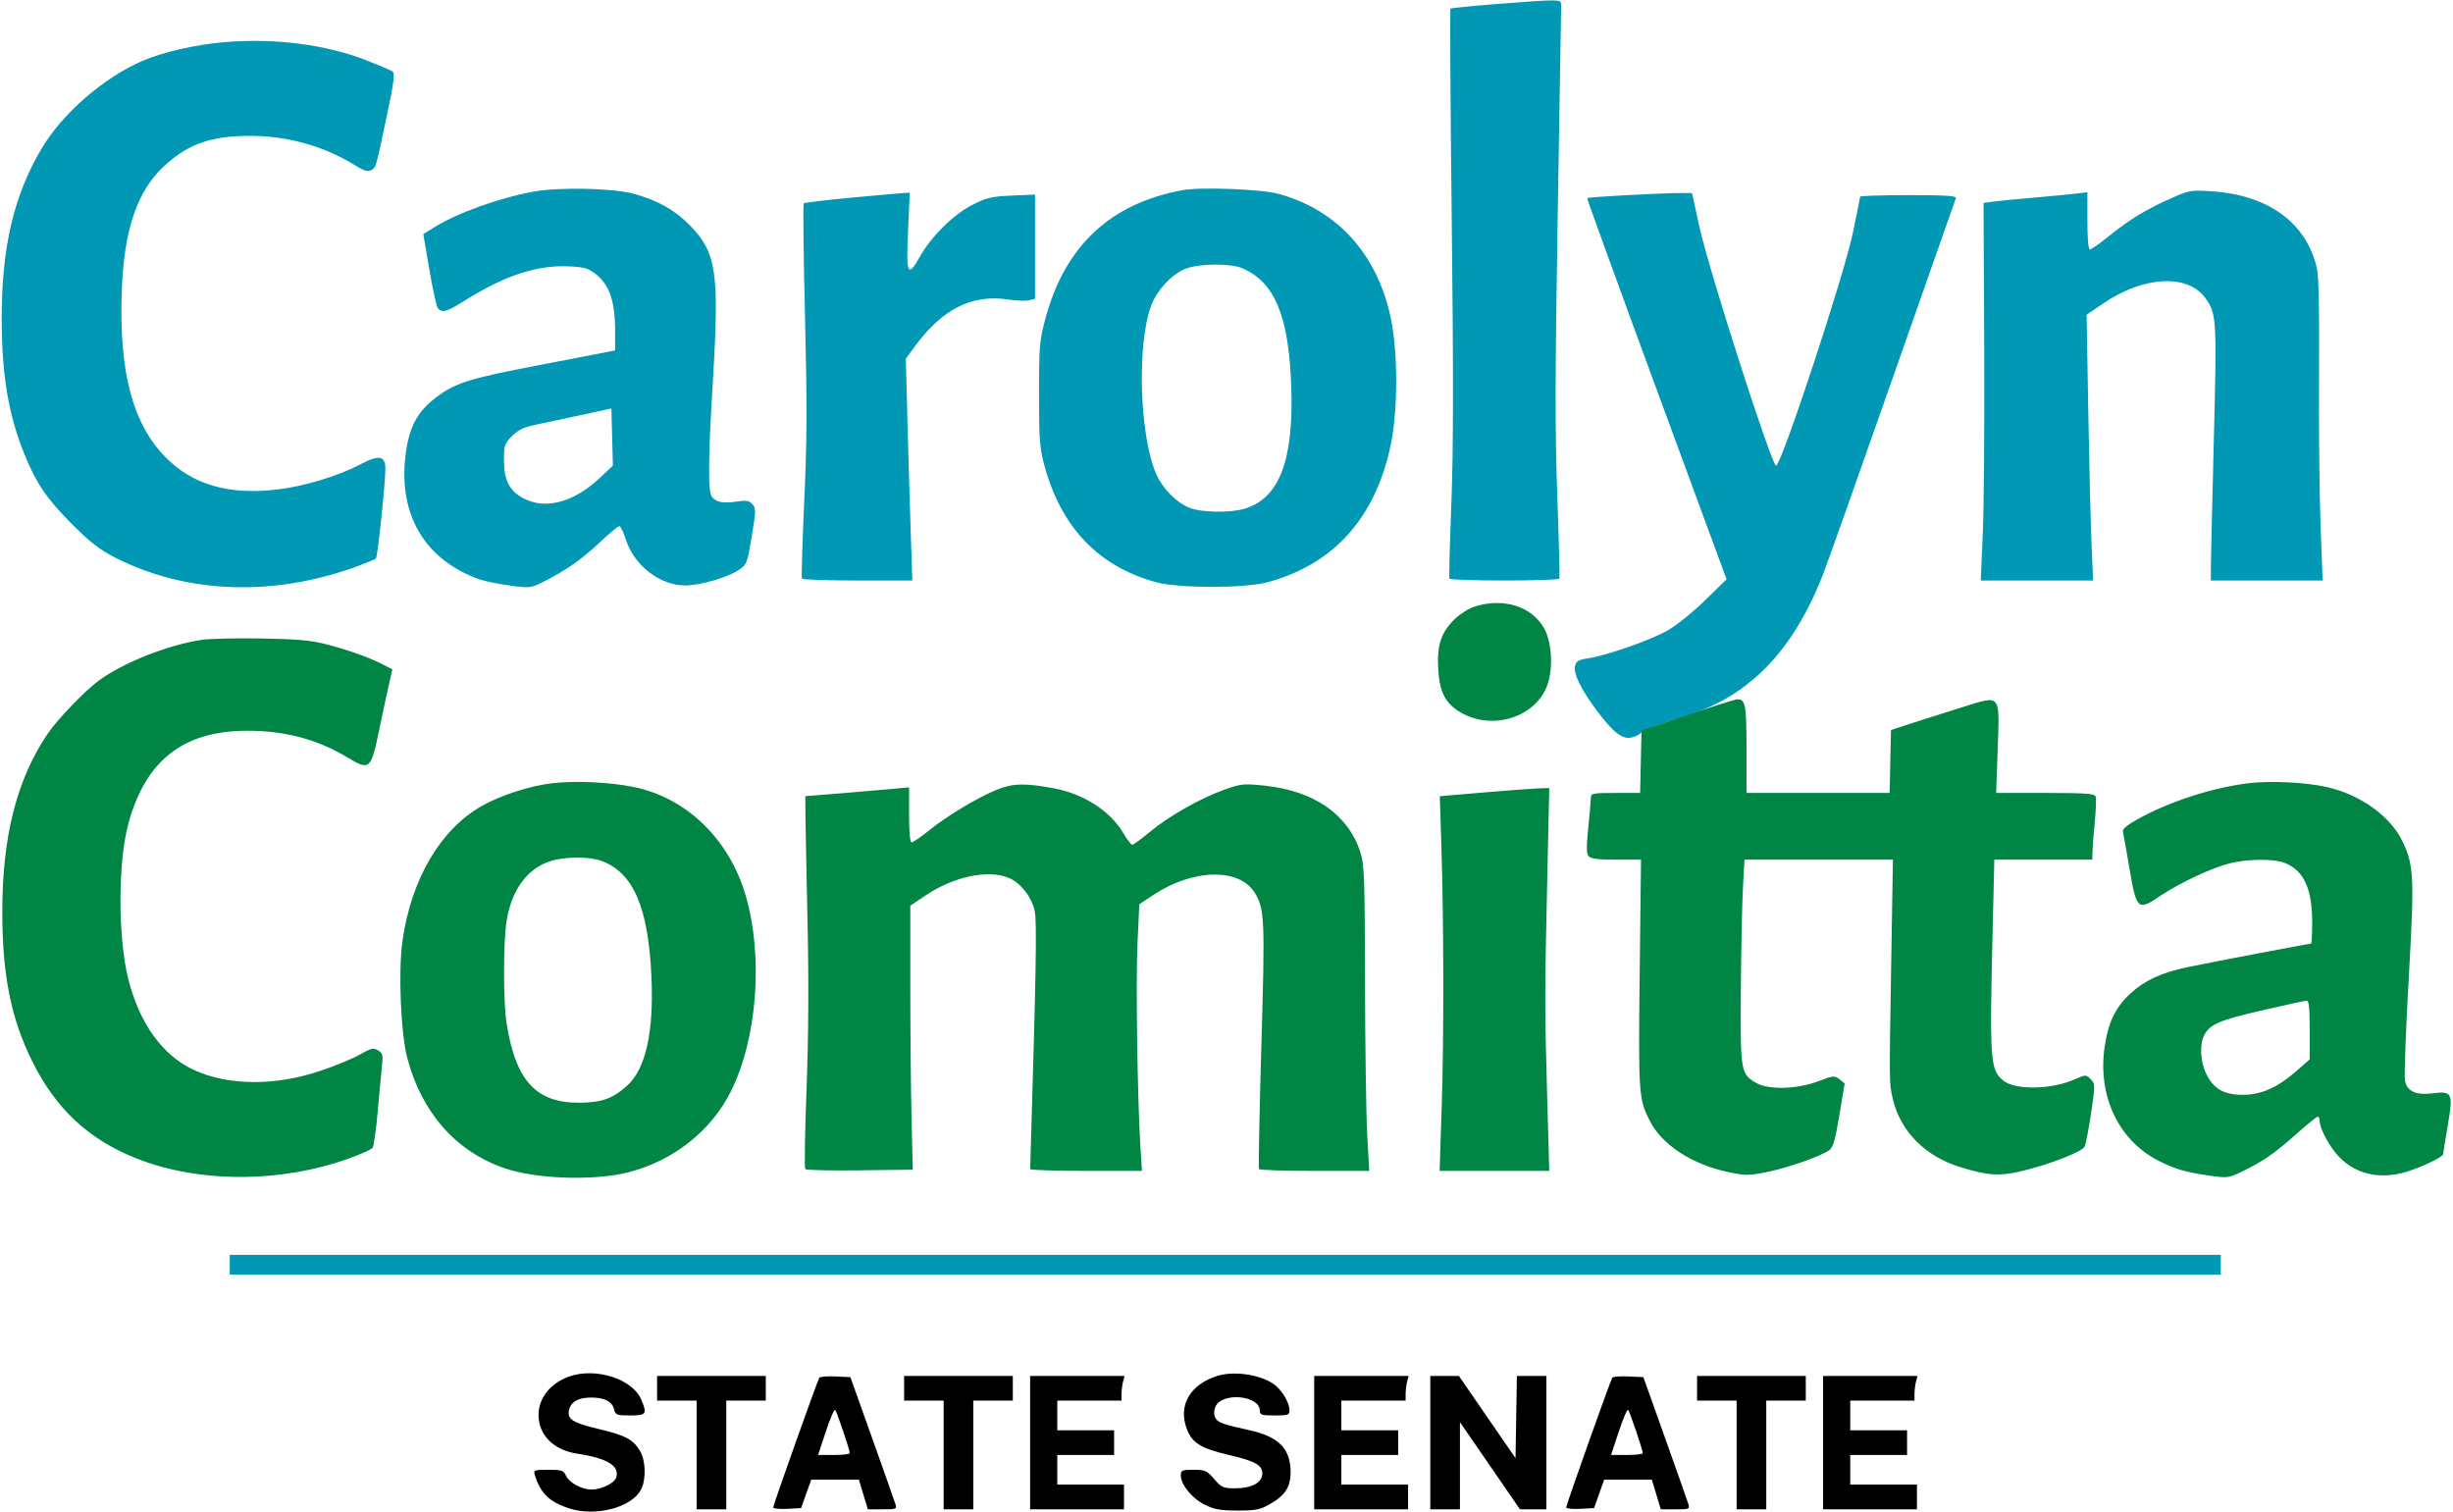 <svg xmlns="http://www.w3.org/2000/svg" width="993" height="612" viewBox="0 0 993 612" version="1.1"><path d="M 230.500 557.207 C 222.901 559.863, 217.999 565.940, 218.002 572.700 C 218.005 580.925, 224.088 587.036, 233.708 588.479 C 245.836 590.298, 250.950 593.431, 249.459 598.129 C 248.729 600.429, 243.438 603, 239.433 603 C 235.536 603, 230.432 600.243, 229.160 597.452 C 228.152 595.240, 227.446 595, 221.954 595 C 216.101 595, 215.892 595.087, 216.559 597.250 C 218.790 604.483, 222.350 607.959, 230.190 610.563 C 240.950 614.137, 255.708 610.334, 259.494 603.011 C 261.631 598.879, 261.410 591.185, 259.044 587.304 C 256.212 582.660, 253.136 581.033, 242.400 578.501 C 231.701 575.978, 229.413 574.476, 230.382 570.614 C 231.205 567.335, 234.363 565.674, 239.618 565.753 C 244.896 565.833, 247.807 567.381, 248.597 570.529 C 249.168 572.807, 249.676 573, 255.108 573 C 261.670 573, 262.053 572.455, 259.606 566.600 C 256.125 558.268, 241.223 553.458, 230.500 557.207 M 492.994 556.934 C 481.784 560.344, 476.791 568.928, 480.448 578.503 C 482.615 584.176, 486.166 586.357, 497.562 589.014 C 508.049 591.459, 511 593.103, 511 596.500 C 511 600.130, 506.726 602.500, 500.180 602.500 C 495.173 602.500, 494.531 602.222, 491.530 598.750 C 488.567 595.323, 487.845 595, 483.144 595 C 478.464 595, 478 595.205, 478 597.268 C 478 601.018, 482.577 606.614, 487.713 609.143 C 491.604 611.059, 494.092 611.500, 501 611.500 C 508.224 611.500, 510.162 611.125, 513.911 609 C 520.305 605.377, 522.510 601.935, 522.452 595.670 C 522.366 586.451, 517.556 581.586, 506 579.028 C 494.919 576.575, 493.014 575.895, 492.017 574.032 C 491.354 572.794, 491.333 571.254, 491.956 569.616 C 494.304 563.440, 510 564.750, 510 571.122 C 510 572.751, 510.797 573, 516 573 C 521.382 573, 522 572.789, 522 570.950 C 522 568.226, 519.743 564.016, 516.817 561.284 C 512.047 556.830, 500.354 554.695, 492.994 556.934 M 266 562 L 266 567 274 567 L 282 567 282 589 L 282 611 288 611 L 294 611 294 589 L 294 567 302 567 L 310 567 310 562 L 310 557 288 557 L 266 557 266 562 M 331.651 557.755 C 330.837 559.073, 313 609.261, 313 610.235 C 313 610.711, 315.540 610.965, 318.645 610.800 L 324.291 610.500 326.339 604.750 L 328.388 599 338.036 599 L 347.683 599 349.500 605 L 351.317 611 357.226 611 C 362.895 611, 363.106 610.909, 362.433 608.750 C 362.047 607.513, 357.799 595.475, 352.992 582 L 344.254 557.500 338.214 557.205 C 334.892 557.042, 331.939 557.290, 331.651 557.755 M 366 562 L 366 567 374 567 L 382 567 382 589 L 382 611 388 611 L 394 611 394 589 L 394 567 402 567 L 410 567 410 562 L 410 557 388 557 L 366 557 366 562 M 417 584 L 417 611 436 611 L 455 611 455 606 L 455 601 441.500 601 L 428 601 428 595 L 428 589 439.500 589 L 451 589 451 584 L 451 579 439.500 579 L 428 579 428 573 L 428 567 441 567 L 454 567 454.014 564.250 C 454.021 562.737, 454.299 560.487, 454.630 559.250 L 455.233 557 436.117 557 L 417 557 417 584 M 532 584 L 532 611 551 611 L 570 611 570 606 L 570 601 556.500 601 L 543 601 543 595 L 543 589 554.500 589 L 566 589 566 584 L 566 579 554.500 579 L 543 579 543 573 L 543 567 556 567 L 569 567 569.014 564.250 C 569.021 562.737, 569.299 560.487, 569.630 559.250 L 570.233 557 551.117 557 L 532 557 532 584 M 579 584 L 579 611 585 611 L 591 611 591 593.350 L 591 575.699 603.150 593.350 L 615.300 611 620.650 611 L 626 611 626 584 L 626 557 620.024 557 L 614.048 557 613.774 573.644 L 613.500 590.287 602.037 573.644 L 590.573 557 584.787 557 L 579 557 579 584 M 652.651 557.755 C 651.837 559.073, 634 609.261, 634 610.235 C 634 610.711, 636.540 610.965, 639.645 610.800 L 645.291 610.500 647.339 604.750 L 649.388 599 659.036 599 L 668.683 599 670.500 605 L 672.317 611 678.226 611 C 683.895 611, 684.106 610.909, 683.433 608.750 C 683.047 607.513, 678.799 595.475, 673.992 582 L 665.254 557.500 659.214 557.205 C 655.892 557.042, 652.939 557.290, 652.651 557.755 M 687 562 L 687 567 695 567 L 703 567 703 589 L 703 611 709 611 L 715 611 715 589 L 715 567 723 567 L 731 567 731 562 L 731 557 709 557 L 687 557 687 562 M 738 584 L 738 611 757 611 L 776 611 776 606 L 776 601 762.500 601 L 749 601 749 595 L 749 589 760.500 589 L 772 589 772 584 L 772 579 760.500 579 L 749 579 749 573 L 749 567 762 567 L 775 567 775.014 564.250 C 775.021 562.737, 775.299 560.487, 775.630 559.250 L 776.233 557 757.117 557 L 738 557 738 584 M 334.302 579.514 L 331.178 589 337.589 589 C 341.115 589, 344 588.664, 344 588.253 C 344 586.967, 338.786 571.538, 338.089 570.764 C 337.725 570.358, 336.021 574.296, 334.302 579.514 M 655.302 579.514 L 652.178 589 658.589 589 C 662.115 589, 665 588.664, 665 588.253 C 665 586.967, 659.786 571.538, 659.089 570.764 C 658.725 570.358, 657.021 574.296, 655.302 579.514" stroke="none" fill="#000000" fill-rule="evenodd"/><path d="M 605.562 1.652 C 595.697 2.416, 587.415 3.251, 587.159 3.507 C 586.903 3.763, 587.137 42.341, 587.678 89.236 C 588.395 151.387, 588.351 182.497, 587.516 204 C 586.885 220.225, 586.538 233.838, 586.744 234.250 C 586.950 234.662, 596.965 235, 609 235 C 621.035 235, 631.045 234.662, 631.245 234.250 C 631.444 233.838, 631.072 218.875, 630.417 201 C 629.471 175.169, 629.506 151.674, 630.590 86.500 C 631.341 41.400, 631.965 3.488, 631.977 2.250 C 632.004 -0.427, 632.305 -0.420, 605.562 1.652 M 90.852 17.064 C 79.169 18.048, 65.780 21.117, 57.573 24.693 C 41.770 31.578, 25.303 45.908, 16.859 60.121 C 5.576 79.113, 0.690 99.927, 0.690 129 C 0.690 151.721, 3.420 167.995, 9.903 183.927 C 14.682 195.669, 18.953 201.956, 28.998 212.033 C 36.393 219.452, 40.274 222.474, 46.500 225.658 C 75.304 240.391, 110.530 241.695, 144.500 229.288 C 148.350 227.882, 151.801 226.454, 152.168 226.115 C 152.874 225.465, 156 195.750, 156 189.690 C 156 184.528, 153.301 184.028, 146.115 187.858 C 137.182 192.619, 123.157 196.885, 112.218 198.169 C 92.550 200.476, 77.906 196.227, 66.953 185.033 C 53.718 171.507, 48.227 150.853, 49.270 118.526 C 50.088 93.155, 55.446 77.277, 66.641 67.045 C 76.363 58.160, 85.494 55, 101.447 55 C 116.341 55, 131.274 59.183, 143.454 66.767 C 147.114 69.046, 148.860 69.610, 150.136 68.927 C 152.246 67.798, 152.061 68.429, 156.545 47.122 C 159.540 32.889, 159.958 29.587, 158.851 28.882 C 158.108 28.408, 153.450 26.428, 148.500 24.482 C 132.079 18.027, 111.250 15.347, 90.852 17.064 M 216.437 77.497 C 202.368 79.970, 184.883 86.261, 175.344 92.283 L 171.366 94.794 173.810 109.147 C 175.154 117.041, 176.702 124.063, 177.249 124.750 C 178.855 126.766, 180.910 126.236, 187.406 122.133 C 203.014 112.276, 215.306 107.881, 227.548 107.780 C 232.213 107.741, 236.626 108.245, 238.048 108.979 C 245.830 112.995, 249 120.124, 249 133.611 L 249 141.858 243.750 142.898 C 240.863 143.470, 228.919 145.770, 217.208 148.010 C 191.561 152.914, 185.299 154.773, 178.392 159.530 C 169.329 165.772, 165.646 172.188, 164.157 184.328 C 161.191 208.493, 172.123 226.781, 194.185 234.565 C 196.319 235.318, 201.821 236.434, 206.412 237.045 C 214.563 238.130, 214.885 238.092, 220.130 235.441 C 229.180 230.866, 235.493 226.443, 242.772 219.576 C 246.606 215.959, 250.169 213, 250.689 213 C 251.209 213, 252.388 215.389, 253.308 218.310 C 256.625 228.832, 267.127 237, 277.339 237 C 283.415 237, 294.526 233.794, 299.076 230.728 C 302.334 228.532, 302.524 228.040, 304.320 217.154 C 306.030 206.787, 306.051 205.714, 304.581 204.090 C 303.281 202.653, 302.106 202.453, 298.333 203.025 C 292.854 203.857, 289.967 203.329, 288.250 201.181 C 286.551 199.056, 286.643 186.359, 288.591 154 C 291.235 110.096, 290.047 102.181, 279.149 91.101 C 273.096 84.946, 266.120 81.044, 256.500 78.432 C 248.215 76.183, 226.766 75.682, 216.437 77.497 M 478.831 76.958 C 449.566 82.305, 431.173 99.450, 423.241 128.776 C 420.793 137.829, 420.612 139.948, 420.615 159.500 C 420.618 177.944, 420.884 181.474, 422.796 188.500 C 429.619 213.576, 444.719 229.330, 468.032 235.696 C 477.123 238.178, 503.752 238.196, 513 235.726 C 539.983 228.519, 556.994 209.465, 563.075 179.634 C 565.902 165.770, 565.895 142.556, 563.060 129 C 557.605 102.913, 541.418 84.958, 517.500 78.461 C 510.590 76.584, 486.089 75.632, 478.831 76.958 M 878.646 80.382 C 868.577 84.869, 862.077 88.832, 853.711 95.583 C 850.019 98.562, 846.548 101, 845.999 101 C 845.391 101, 845 96.460, 845 89.406 L 845 77.812 840.250 78.390 C 837.638 78.708, 830.100 79.429, 823.500 79.992 C 816.900 80.555, 809.578 81.266, 807.228 81.573 L 802.956 82.129 803.228 139.315 C 803.378 170.767, 803.124 205.162, 802.664 215.750 L 801.829 235 824.570 235 L 847.311 235 846.660 219.750 C 846.303 211.363, 845.711 187.159, 845.346 165.965 L 844.682 127.430 851.591 122.731 C 867.854 111.669, 885.744 110.800, 892.803 120.727 C 897.327 127.091, 897.444 129.102, 896.162 178.830 C 895.501 204.499, 894.969 227.637, 894.980 230.250 L 895 235 917.611 235 L 940.223 235 939.375 212.250 C 938.910 199.738, 938.642 172.400, 938.780 151.500 C 938.953 125.528, 938.668 111.917, 937.880 108.500 C 933.647 90.124, 918.139 78.859, 895.089 77.418 C 886.878 76.905, 886.154 77.036, 878.646 80.382 M 344.705 80.007 C 334.368 80.969, 325.656 82.011, 325.344 82.322 C 325.033 82.634, 325.269 103.051, 325.870 127.694 C 326.753 163.918, 326.694 178.337, 325.562 202.977 C 324.792 219.739, 324.377 233.802, 324.640 234.227 C 324.903 234.652, 335.063 235, 347.218 235 L 369.317 235 368.649 214.750 C 368.282 203.613, 367.690 183.407, 367.333 169.849 L 366.685 145.197 370.294 140.281 C 381.444 125.091, 393.465 119.030, 408.060 121.239 C 411.434 121.750, 415.276 121.897, 416.597 121.565 L 419 120.962 419 99.862 L 419 78.761 409.617 79.172 C 401.385 79.532, 399.416 79.997, 393.569 82.965 C 386.027 86.793, 376.915 95.795, 372.343 103.936 C 367.467 112.618, 366.774 111.100, 367.579 93.500 L 368.288 78 365.894 78.129 C 364.577 78.200, 355.042 79.045, 344.705 80.007 M 657.154 79.079 C 649.264 79.507, 642.673 80.003, 642.506 80.179 C 642.340 80.356, 654.967 115.150, 670.566 157.500 L 698.927 234.500 690.118 243.115 C 685.147 247.975, 678.492 253.304, 674.846 255.344 C 667.824 259.270, 650.275 265.386, 642.822 266.504 C 639.029 267.073, 638.055 267.646, 637.565 269.598 C 636.817 272.579, 640.097 279.270, 646.446 287.717 C 653.067 296.524, 656.640 299.322, 660.324 298.585 C 661.952 298.260, 663.783 297.354, 664.392 296.573 C 665.002 295.792, 670.900 293.495, 677.500 291.469 C 692.254 286.940, 700.694 282.629, 709.780 274.980 C 721.229 265.343, 730.490 251.468, 737.800 233 C 739.432 228.875, 752.131 193.100, 766.019 153.500 C 779.907 113.900, 791.483 80.938, 791.742 80.250 C 792.110 79.276, 787.878 79, 772.607 79 C 761.823 79, 753 79.278, 753 79.618 C 753 79.957, 751.665 86.595, 750.033 94.368 C 746.360 111.864, 721.075 188.500, 718.975 188.500 C 717.182 188.500, 692.061 110.291, 687.997 92.055 C 686.349 84.661, 685 78.473, 685 78.305 C 685 77.866, 673.701 78.180, 657.154 79.079 M 480.301 108.645 C 474.730 110.618, 468.427 117.268, 466.006 123.725 C 460.180 139.261, 461.258 176.107, 467.997 191.772 C 470.525 197.647, 476.011 203.282, 481.383 205.520 C 486.096 207.484, 497.921 207.703, 503.817 205.937 C 517.886 201.721, 523.744 186.399, 522.717 156.500 C 521.732 127.838, 515.997 114.075, 502.728 108.531 C 498.074 106.586, 485.939 106.648, 480.301 108.645 M 235 168.071 C 228.125 169.557, 219.815 171.326, 216.534 172.002 C 212.099 172.916, 209.726 174.074, 207.284 176.516 C 204.260 179.540, 204 180.304, 204 186.166 C 204 194.447, 206.223 198.755, 212.074 201.815 C 220.836 206.397, 232.300 203.322, 242.655 193.611 L 248.106 188.500 247.803 176.934 L 247.500 165.369 235 168.071 M 93 512 L 93 516 496 516 L 899 516 899 512 L 899 508 496 508 L 93 508 93 512" stroke="none" fill="#0098b4" fill-rule="evenodd"/><path d="M 597.107 245.504 C 594.691 246.257, 590.982 248.565, 588.865 250.632 C 583.353 256.015, 581.639 261.205, 582.197 270.834 C 582.742 280.256, 585.115 284.824, 591.337 288.431 C 604.427 296.018, 622.116 290.198, 626.551 276.846 C 628.801 270.073, 628.132 259.787, 625.090 254.375 C 620.089 245.475, 608.737 241.877, 597.107 245.504 M 81.500 259.042 C 67.868 261.120, 49.845 268.268, 40.002 275.502 C 34.315 279.682, 23.320 291.112, 19.322 297 C 6.836 315.387, 0.922 338.539, 0.929 369 C 0.935 394.717, 4.411 412.161, 12.991 429.522 C 22.509 448.779, 35.734 461.160, 55.014 468.862 C 80.325 478.974, 113.625 478.973, 141.576 468.859 C 146.140 467.208, 150.290 465.326, 150.797 464.678 C 151.305 464.030, 152.251 457.425, 152.900 450 C 153.550 442.575, 154.327 434.250, 154.628 431.500 C 155.106 427.136, 154.903 426.336, 153.033 425.208 C 151.161 424.078, 150.231 424.293, 145.638 426.921 C 142.748 428.574, 135.508 431.559, 129.549 433.553 C 111.135 439.714, 92.125 439.523, 78.263 433.036 C 65.753 427.182, 56.473 414.284, 51.975 396.500 C 47.689 379.553, 47.698 348.950, 51.993 333.295 C 58.999 307.757, 74.207 295.883, 100 295.813 C 115.243 295.772, 128.411 299.263, 140.523 306.556 C 149.645 312.049, 150.135 311.640, 153.440 295.772 C 154.961 288.472, 156.796 279.902, 157.519 276.728 L 158.833 270.955 154.963 268.981 C 149.360 266.123, 141.636 263.354, 132.500 260.930 C 126.059 259.221, 120.895 258.741, 106 258.468 C 95.825 258.281, 84.800 258.540, 81.500 259.042 M 683 289.481 L 664.500 295.737 664.220 308.369 L 663.940 321 653.970 321 C 644.853 321, 644 321.162, 644 322.894 C 644 323.936, 643.529 329.377, 642.954 334.986 C 642.169 342.629, 642.200 345.536, 643.076 346.592 C 643.939 347.631, 646.868 348, 654.271 348 L 664.296 348 663.768 394.110 C 663.208 442.951, 663.342 444.898, 667.889 453.791 C 672.881 463.555, 685.065 471.453, 699.912 474.549 C 706.588 475.941, 707.992 475.931, 715.377 474.439 C 723.852 472.726, 737.212 468.028, 740.554 465.584 C 742.060 464.483, 742.972 461.293, 744.613 451.383 L 746.730 438.602 744.658 436.924 C 742.702 435.340, 742.217 435.384, 736.043 437.711 C 727.389 440.972, 715.872 441.275, 710.888 438.372 C 704.620 434.722, 704.476 433.837, 704.717 400.500 C 704.837 384, 705.219 365.438, 705.566 359.250 L 706.197 348 736.235 348 L 766.273 348 765.595 389.250 C 764.769 439.487, 764.758 438.338, 766.146 444.500 C 769.170 457.929, 779.251 468.135, 793.881 472.577 C 804.918 475.928, 809.457 476.204, 818.442 474.070 C 829.567 471.428, 842.788 466.283, 843.868 464.176 C 844.340 463.254, 845.518 457.168, 846.486 450.651 C 848.211 439.047, 848.207 438.763, 846.317 436.872 C 844.409 434.965, 844.331 434.966, 839.835 436.955 C 830.238 441.200, 815.299 441.350, 810.688 437.248 C 805.627 432.744, 805.394 429.188, 806.663 375.750 L 807.322 348 827.161 348 L 847 348 847.027 345.250 C 847.042 343.738, 847.461 338.294, 847.958 333.153 C 848.456 328.012, 848.620 323.174, 848.324 322.403 C 847.887 321.264, 844.044 321, 827.926 321 L 808.067 321 808.682 303.246 C 809.471 280.478, 810.220 281.353, 794.211 286.334 C 787.770 288.337, 778.675 291.223, 774 292.747 L 765.500 295.516 765.220 308.258 L 764.940 321 735.970 321 L 707 321 707 303.200 C 707 285.027, 706.573 282.857, 703.050 283.112 C 702.197 283.174, 693.175 286.040, 683 289.481 M 223.841 317.023 C 214.724 318.054, 202.605 321.946, 195 326.285 C 178.241 335.847, 166.508 355.811, 162.934 380.846 C 161.179 393.135, 162.223 418.353, 164.905 428.442 C 170.771 450.510, 184.616 466.159, 204.250 472.914 C 217.127 477.344, 240.687 478.102, 254.500 474.531 C 272.625 469.846, 287.779 457.888, 295.798 441.945 C 306.540 420.589, 309.081 387.235, 301.850 362.500 C 295.170 339.651, 277.901 322.927, 256.500 318.583 C 246.949 316.644, 233.062 315.981, 223.841 317.023 M 910.286 317.057 C 895.480 318.868, 878.008 324.542, 865.228 331.689 C 860.702 334.220, 859.059 335.673, 859.383 336.855 C 859.632 337.760, 860.823 344.386, 862.031 351.581 C 864.821 368.189, 865.464 368.797, 874.066 362.955 C 881.939 357.609, 894.980 351.441, 902.460 349.526 C 909.929 347.614, 920.705 347.560, 925.128 349.413 C 932.739 352.601, 936 359.873, 936 373.659 C 936 378.247, 935.796 382, 935.546 382 C 934.613 382, 892.205 390.082, 885 391.633 C 874.858 393.816, 868.057 396.984, 862.482 402.123 C 856.364 407.763, 853.432 413.793, 851.980 423.723 C 849.061 443.687, 857.630 461.736, 873.935 469.967 C 880.567 473.315, 884.948 474.578, 894.743 475.965 C 901.680 476.947, 902.231 476.872, 907.743 474.185 C 916.267 470.031, 920.626 467.015, 929.500 459.133 C 933.900 455.225, 937.837 452.022, 938.250 452.014 C 938.663 452.006, 939.010 452.788, 939.022 453.750 C 939.059 456.669, 942.538 463.404, 946.111 467.474 C 952.897 475.202, 962.947 477.688, 974.068 474.388 C 980.168 472.579, 988.995 468.351, 989.009 467.233 C 989.014 466.830, 989.863 461.563, 990.896 455.528 C 993.135 442.449, 992.722 441.587, 984.700 442.597 C 977.991 443.442, 974.366 441.766, 973.556 437.444 C 973.206 435.578, 973.887 417.053, 975.069 396.276 C 977.420 354.970, 977.202 350.229, 972.504 340.500 C 967.611 330.367, 955.426 321.643, 941.930 318.609 C 933.308 316.671, 919.122 315.975, 910.286 317.057 M 403.500 319.701 C 395.430 323.039, 383.311 330.320, 376.055 336.191 C 372.787 338.836, 369.637 341, 369.056 341 C 368.378 341, 368 337.015, 368 329.862 L 368 318.724 361.750 319.327 C 358.313 319.659, 348.863 320.465, 340.750 321.118 L 326 322.306 326.059 329.903 C 326.092 334.081, 326.472 353.721, 326.905 373.547 C 327.428 397.549, 327.291 420.103, 326.495 441.047 C 325.838 458.346, 325.602 472.847, 325.970 473.270 C 326.339 473.694, 336.284 473.919, 348.070 473.770 L 369.500 473.500 369 452.500 C 368.725 440.950, 368.500 416.904, 368.500 399.064 L 368.500 366.628 374.854 362.371 C 386.090 354.842, 400.061 351.909, 408.298 355.351 C 413.138 357.374, 417.638 363.085, 418.853 368.749 C 419.793 373.134, 419.452 392.624, 417.023 473.250 C 417.010 473.663, 427.183 474, 439.629 474 L 462.258 474 461.648 464.250 C 460.434 444.826, 459.753 397.094, 460.472 381.755 L 461.208 366.056 466.839 362.319 C 482.891 351.664, 501.660 351.242, 507.935 361.395 C 511.946 367.885, 512.121 371.938, 510.613 423.492 C 509.825 450.437, 509.392 472.825, 509.649 473.242 C 509.907 473.659, 520.052 474, 532.194 474 L 554.269 474 553.464 459.250 C 553.022 451.137, 552.619 423.350, 552.568 397.500 C 552.485 354.825, 552.309 349.984, 550.648 344.897 C 545.662 329.626, 531.917 320.113, 511.834 318.035 C 503.419 317.165, 502.363 317.272, 495.666 319.669 C 485.902 323.165, 473.246 330.326, 465.561 336.705 C 462.053 339.617, 458.804 341.991, 458.341 341.980 C 457.879 341.969, 456.150 339.687, 454.501 336.909 C 449.396 328.313, 438.656 321.412, 426.910 319.180 C 415.119 316.940, 409.895 317.056, 403.500 319.701 M 600.670 320.799 L 582.841 322.314 583.440 340.907 C 584.455 372.403, 584.542 419.201, 583.637 447.250 L 582.773 474 604.964 474 L 627.155 474 626.328 444.750 C 625.301 408.463, 625.301 402.432, 626.330 356.250 L 627.160 319 622.830 319.142 C 620.448 319.221, 610.477 319.966, 600.670 320.799 M 223 348.537 C 213.452 351.501, 207.070 360.196, 205.044 373 C 203.724 381.338, 203.716 405.580, 205.029 414 C 208.718 437.643, 217.048 446.647, 235 446.394 C 243.745 446.271, 248.154 444.663, 253.847 439.519 C 261.376 432.717, 264.688 417.975, 263.720 395.565 C 262.497 367.258, 256.350 353.101, 243.252 348.427 C 238.419 346.702, 228.740 346.754, 223 348.537 M 915.500 409.067 C 898.350 413.020, 894.543 414.663, 892.265 419.096 C 890.301 422.918, 890.743 430.070, 893.250 435.015 C 896.243 440.920, 900.366 443.200, 908.049 443.200 C 915.390 443.200, 922.078 440.198, 929.750 433.457 L 935 428.845 935 416.922 C 935 408.012, 934.684 405.019, 933.750 405.074 C 933.063 405.115, 924.850 406.912, 915.500 409.067" stroke="none" fill="#008544" fill-rule="evenodd"/></svg>